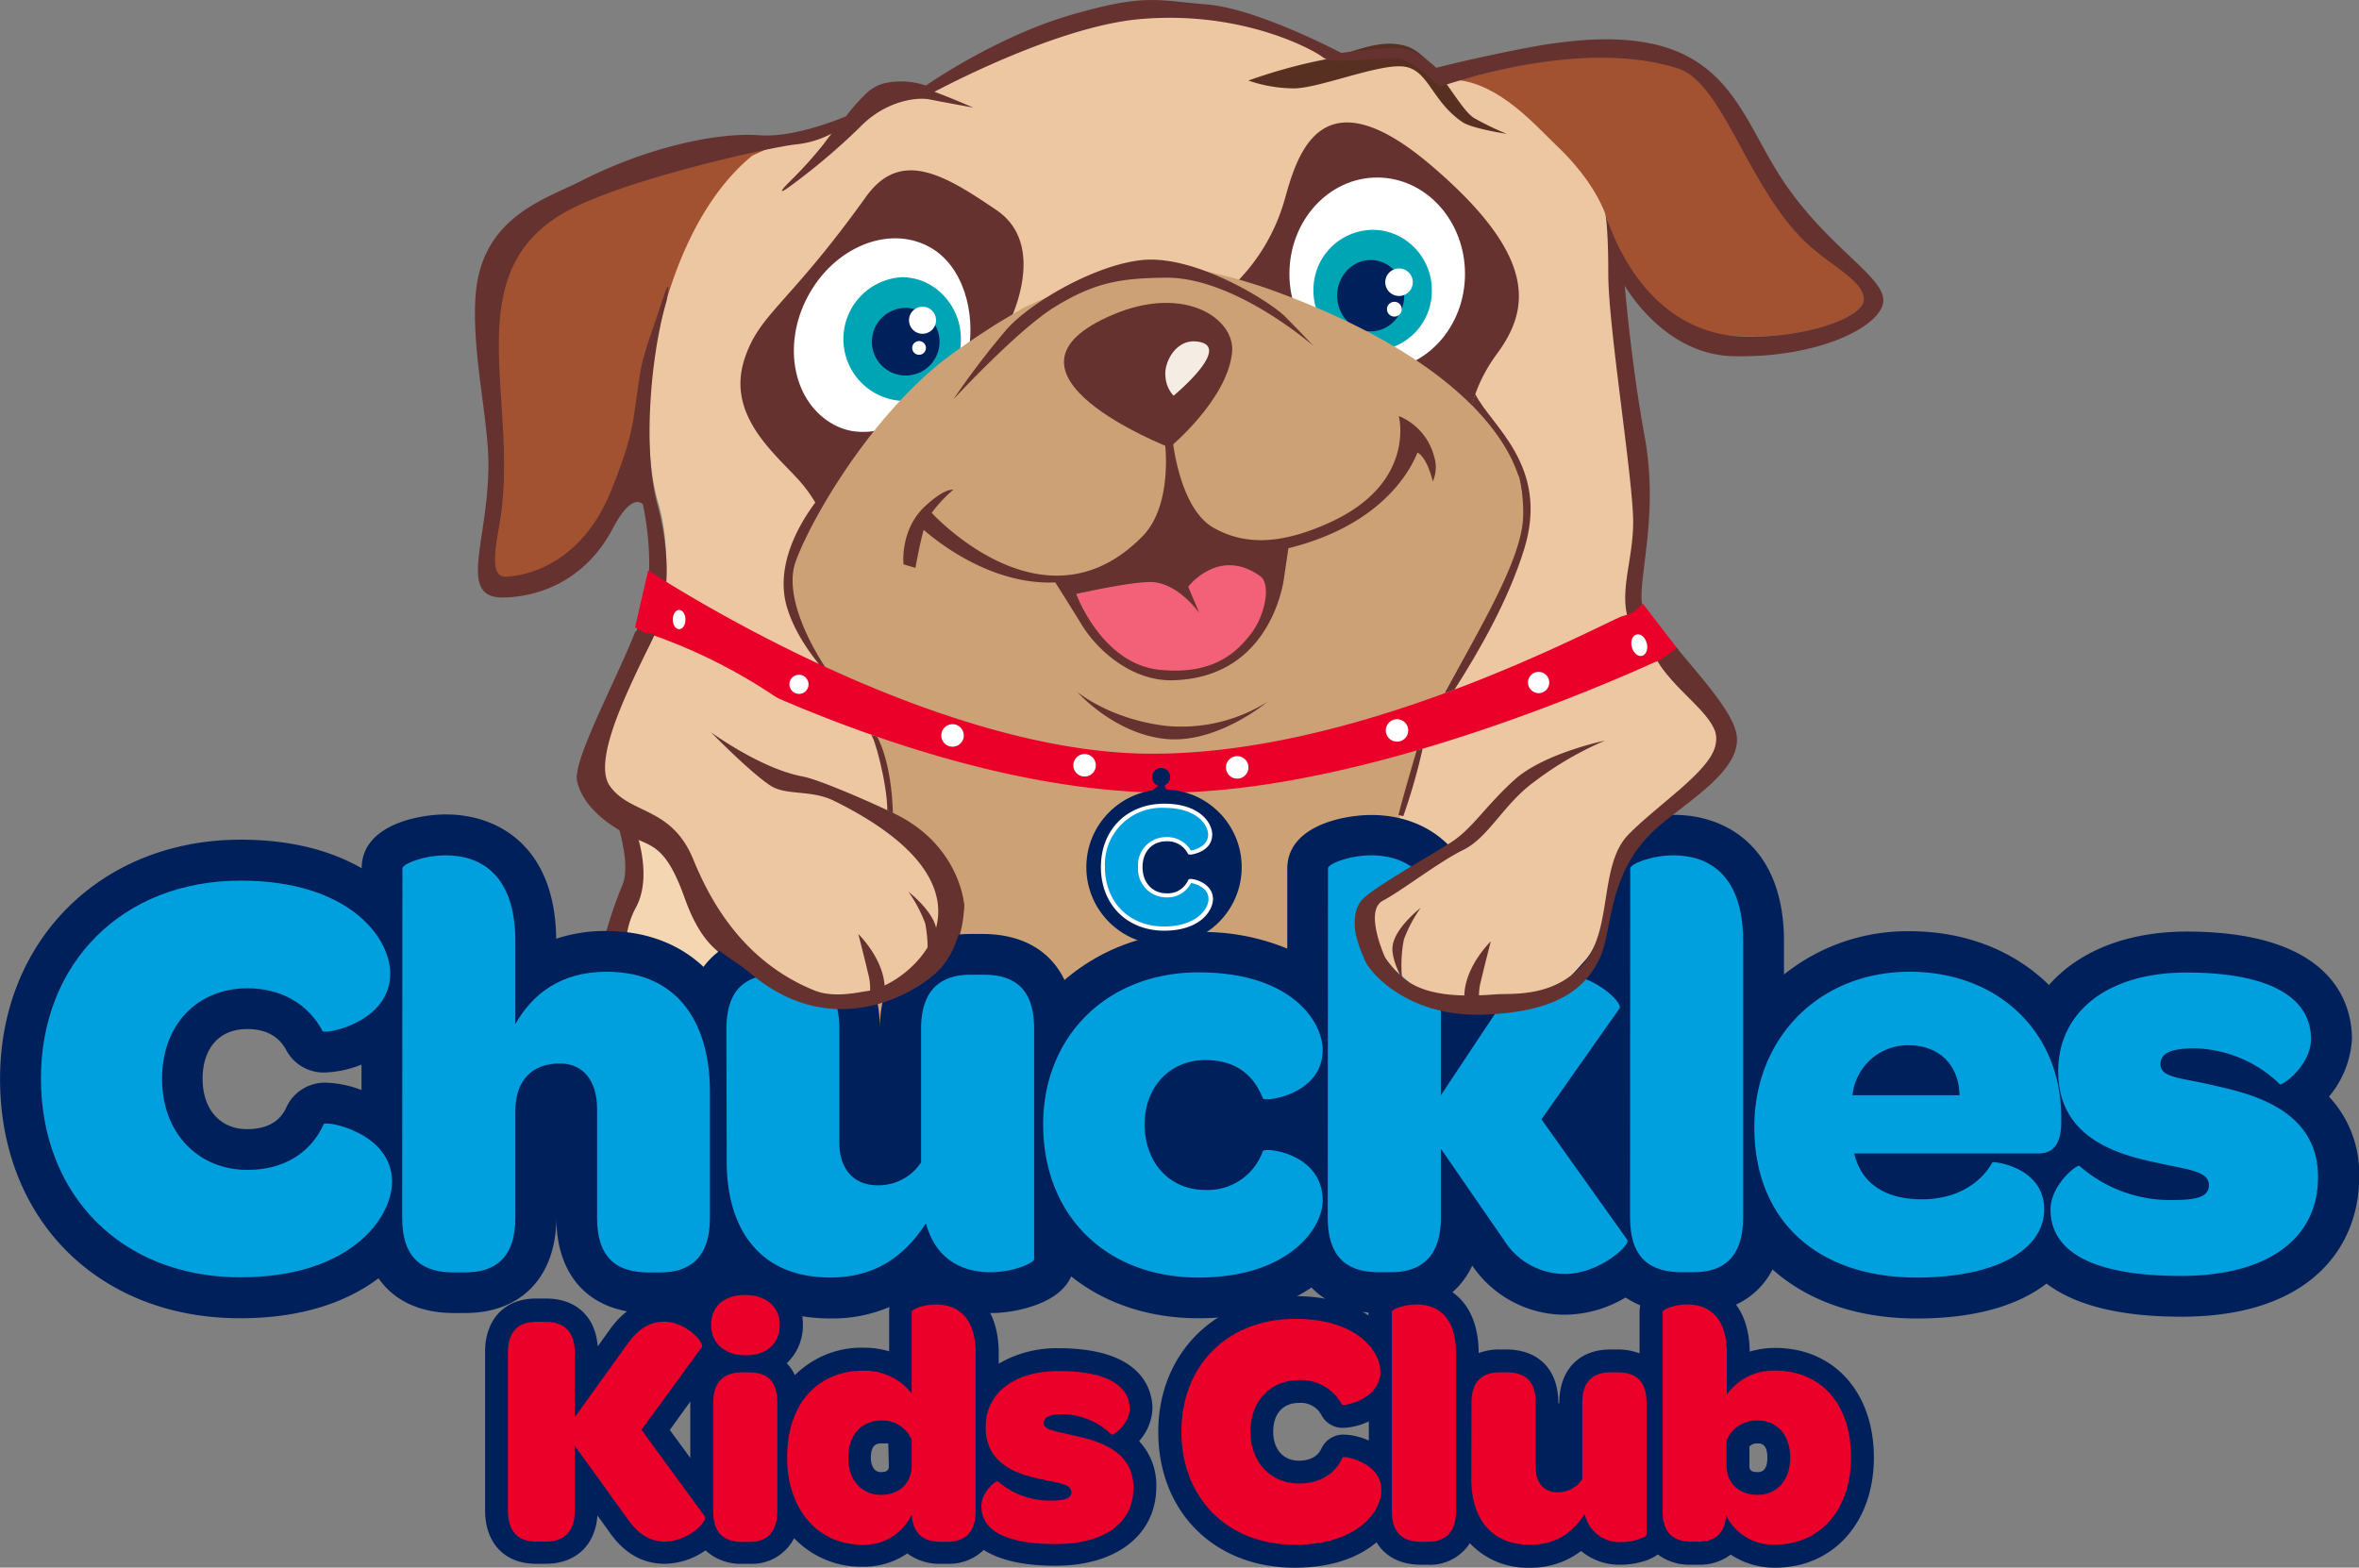 <svg xmlns="http://www.w3.org/2000/svg" viewBox="0 0 394.46 262.17"><rect x="0" y="0" width="394.46" height="262.17" fill="#808080" stroke="none"/><defs><style>.cls-1{fill:#f4d7b2;}.cls-1,.cls-10,.cls-11,.cls-12,.cls-13,.cls-17,.cls-2,.cls-3,.cls-8{fill-rule:evenodd;}.cls-2,.cls-4{fill:#653230;}.cls-3{fill:#edc7a2;}.cls-12,.cls-5{fill:#fff;}.cls-6{fill:#00a5b5;}.cls-17,.cls-7{fill:#00205c;}.cls-8{fill:#cda176;}.cls-9{fill:#a25230;}.cls-10{fill:#583022;}.cls-11,.cls-16{fill:#ea0029;}.cls-13{fill:#f5ede3;}.cls-14{fill:#f26178;}.cls-15{fill:#00a0df;}</style></defs><g id="Layer_2" data-name="Layer 2"><g id="Layer_1-2" data-name="Layer 1"><path class="cls-1" d="M106.2,137.63A38.14,38.14,0,0,1,105,148.3c-1.44,5.15-.73,12-.73,12a23.91,23.91,0,0,1,3.94,4.7,4,4,0,0,0,5.84,0c.56-.51,4.94.91,8.33-2.48,3.69-2.11-1.81-3.58-.67-3.71,9.1-1,17.75,9.71,17.75,9.71L122.89,157.8S118.47,150,117.5,149a69.06,69.06,0,0,1-4.18-6.36Z"/><path class="cls-2" d="M104.06,148.06a72.86,72.86,0,0,0-2.7,7.77,16.49,16.49,0,0,1,3.51.14,13.62,13.62,0,0,1,1.36-4c3.46-6.12-.72-15.21-.72-15.21l-2.9-1S105.75,144.11,104.06,148.06Z"/><path class="cls-3" d="M273.41,105.4c-3.14-5.43-.09-11.21-.09-18.33s-4.16-32.66-4.16-41.41c0-2.18.87-7.43,1-9.11-3.06-3.89-4.56-11-9-16.07-3.31-3.8-11.73-5.17-14.71-9.29-3.58.69-6,1.25-6.15,1.25-.68,0-3.64-3-6.85-3s-10.85.41-12.3-.77S207.86,1.39,190.63,3c-14.75,1.33-35.7,12.93-35.7,12.93s-4-2-7.29-.34-2,2.8-4.76,4.49-5.77,3.56-9.59,3.89c-.86.08-2,.08-3.34.06l-6.35,2.81L112.31,38.1,109.53,59c-1.07,7.11-1.81,17.14.59,25.3,1.83,6.22,1.79,16-.34,21.47s-8.61,13.5-9.08,19.52c-1.14,14.71,8.2,7.31,13.07,16.14,2.77,5,6.93,19.15,19.74,24.71,4.08,1.76,9,1.06,10.28.87,9.39-1.31,27-17.54-4.22-32.9-3.8-1.88-8-.81-10.61-2.54-3.47-2.3-9.93-8.91-9.93-8.91s7.85,8,14.91,9.32c3,.55,12.94,3.28,15.24,5.58,17.5,17.5-4.36,8.22,23.71,12.37,4.14.62,28.24-2,44.76-3.59v-1.09c0-7.11,8.47-5.6,13.34-5.6,8.91,0,19.18,2.18,19.18,17.79v3.92a16.51,16.51,0,0,1,1.74-1.51q-.45,3.74-.82,7.48l0,0c2.5-1,1.07,7.05,13-6.56,4.89-5.58,2.65-16.23,8.82-21.21,5.46-4.41,12-10.53,13.07-14.85S276.55,110.84,273.41,105.4Z"/><path class="cls-4" d="M166.63,35.14c-8.61-5.84-16-10.4-21.85-2.19-13,18.12-17.72,19.39-20.26,27-3.12,9.39,4.89,15.75,9,20.28a24.05,24.05,0,0,1,2.81,3.82c-2.53,3.37-6.87,10.5-4.71,17.59,1.76,5.78,6.19,10.77,10.34,15l1.89-.23c-6.84-6.67-11.92-14.61-10.37-21A40.91,40.91,0,0,1,137.35,86c.25.53.37.84.37.84s3.24-6.22,7.47-12.58c.66-.84,1.33-1.65,2-2.42-.14.05-.28.08-.42.12,3.07-4.35,6.48-8.41,9.51-10.17,7.93-4.63,12.3-7.5,12.3-7.5S175.5,41.16,166.63,35.14Z"/><path class="cls-5" d="M135.07,49.59c4.37-8.22,13.46-12,20.27-8.33,5.72,3.06,7.81,11,6.61,17.53-3.7,2-7.3,2.94-9.3,4.52-3.17,2.51,4.67,2.24-4.43,8.36-4.66,1.26-7.37.11-8.72-.61C132.68,67.43,130.69,57.82,135.07,49.59Z"/><path class="cls-6" d="M156,47.92a10.46,10.46,0,0,1,4.67,8.8,10.14,10.14,0,0,1-9.26,10.33l-.58,0a10.36,10.36,0,0,1,0-20.69A9.4,9.4,0,0,1,156,47.92Z"/><circle class="cls-7" cx="151.45" cy="57.15" r="5.66"/><path class="cls-5" d="M152,53.56a2.26,2.26,0,1,1,2.26,2.26A2.26,2.26,0,0,1,152,53.56Z"/><circle class="cls-5" cx="153.68" cy="58.19" r="1.15"/><path class="cls-4" d="M246.08,67.77c3.89,4.2,7.57,9.56,8.23,13.74,1.56,9.73-7.25,24.15-12.8,34.45.57-.21,1-.35,1.72-.65,4.15-6.51,9-14.93,11.65-23.53,4.29-13.93-5.64-20.63-8.19-25.88C246.45,66.55,246.24,67.2,246.08,67.77Z"/><path class="cls-2" d="M206.2,47.76a32,32,0,0,0,8.61-14.37c2.1-7.45,6-21.64,24.74-5.52,17.5,15,16.32,23.74,10.81,31.24C246,65,245.77,69.93,245.77,69.93s-16.72-12.48-23.08-15.42C215.59,51.23,206.2,47.76,206.2,47.76Z"/><ellipse class="cls-5" cx="230.29" cy="45.8" rx="14.68" ry="16.11"/><path class="cls-6" d="M219.63,48.55a10,10,0,0,1,9.89-10.11,9.61,9.61,0,0,1,4.82,1.28,10.14,10.14,0,0,1,5.08,8.83,10,10,0,0,1-9,10.08c-.28,0-.56,0-.85,0A10,10,0,0,1,219.63,48.55Z"/><ellipse class="cls-7" cx="229.2" cy="49.45" rx="5.61" ry="5.97"/><circle class="cls-5" cx="233.16" cy="51.71" r="1.24"/><path class="cls-5" d="M231.64,47.2a2.3,2.3,0,1,1,2.3,2.3A2.3,2.3,0,0,1,231.64,47.2Z"/><path class="cls-8" d="M254,79.67a25.74,25.74,0,0,1,.69,6.83c-.34,9.25-12.22,26.12-16.72,36.73s-5.26,23.18-5.26,23.18l-5,7.26,7.83,16.51L207,172.1c-42,2.2-42,13.36-61.31.65-3.38-5.64,11.13-39.95-2.14-54.07-6.75-7.16-12.76-18.24-10.55-24.62s11.68-23.17,24.12-33.27c3.56-2.88,9.65-6.7,9.65-6.7l4.25-2.54s14.05-7,23.68-7c7,0,17.56,3.82,17.56,3.82C251.47,62.47,253.59,80,254,79.67Z"/><path class="cls-9" d="M129.79,24.2l-4,1.83c-13.41,11-16.4,33.17-16.4,33.17a89.44,89.44,0,0,1,1.79-9,56,56,0,0,0-3.64,11.74c-.87,5.3-.57,8.67-3.74,19.77-4,14-15.26,13.87-20.12,15.68-2.22.83-1.75-6.62-1.24-11.71.46-4.66-1.08-28.29.7-38.73,1.69-9.93,21.2-17.24,31-20.23C122.11,24.28,125.18,24.11,129.79,24.2Z"/><path class="cls-10" d="M208.75,13.47a89,89,0,0,1,11.71-3.31c4.84-.85,9.76-3.91,14.6-2.47s8.82,10.53,11.45,12.06a47.06,47.06,0,0,0,5.43,2.63s-5.89-.87-7.46-2c-5.17-3.57-5.61-8.74-9.76-9.25s-14.18,3.65-18.34,3.65A23.53,23.53,0,0,1,208.75,13.47Z"/><path class="cls-9" d="M260.31,24.37c-3.65-3.47-9.55-10.36-16.77-11,8.58-1.66,26.08-7.6,37-2.94,7.72,3.28,18.4,28.26,23,31.4s8.31,5.6,8.14,8.31-8.91,6.45-19.52,6.11-9.63-1.4-14.29-4.71-8.54-12.34-8.54-12.34S269,32.65,260.31,24.37Z"/><path class="cls-4" d="M297.75,29.61c-8.07-12.49-9.86-27.83-42.5-21.6-8.56,1.64-15.1,3.33-15.1,3.33S236.84,8,233.7,8s-9.42.85-9.42.85S210.2,1.41,201.79.74,191.52-1.12,179,2.52s-24.18,11.79-24.18,11.79a12.87,12.87,0,0,0-7.13-.34,7.21,7.21,0,0,0-3,1.81,32.73,32.73,0,0,0-3.23,3.68c-2.44,1-9.26,3.57-14.46,3.16-6.45-.51-18.17,1.68-30.05,7.75-5.95,3-16.34,6-17.4,18.81-.77,9.27,2.12,20.81,2.12,28.44,0,12.81-5.17,22.22,2.27,22.31,4.19,0,13.22-1.48,18.55-11.59,3.27-6.22,5-4,5-4s2.22,9.49.26,17.22S95.59,127,96.54,130.82s4.57,6.77,8.39,8.8,6.22,1.25,9.53,10.5,6.8,9.47,11.07,13.07c12.47,10.51,26.16,3.72,31-1a29.22,29.22,0,0,1,2.52-2.29,19.59,19.59,0,0,0,1.09-2.43,19.39,19.39,0,0,0,1.07-6.27c-3.55-5.13-6.38-11.21-11.37-14.64-2.68-1.83-12.68-5.8-15.65-6.35-7-1.31-15.32-7.39-15.32-7.39s6.45,6.62,9.92,8.91c2.63,1.73,6.81.67,10.61,2.54,31.2,15.36,12.52,31,5.53,31.85-1.31.16-5.49,1.21-8.73-.11-12.94-5.24-18.12-16.72-20.32-22-3.65-8.82-10.44-7.29-13.92-12.21s5.42-20.38,7.65-25.85c2.85-7,2-15.22.34-21.47-2.48-9.08-1.22-24.79,1.5-34.14.63-3.48.26-3.08-.82.25-1.22,3.79-3,8.41-3.48,11.23-1.48,8.55-.68,9.62-5,20.32S90,96.09,84.8,96.45c-2.37.17-2.43-2.46-1.34-8.44,3.7-20.4-7.32-41.6,10.53-52.23,9.36-5.58,35.32-11.29,39.14-11.63a16.39,16.39,0,0,0,5.92-1.8c-.46.58-.91,1.16-1.31,1.72A67.52,67.52,0,0,1,132,30.42c-1.9,1.91-1.65,2.09.82.21a107.82,107.82,0,0,0,10.8-9.19c4.59-4.83,10-5.17,11.71-4.83S162.75,18,162.75,18s-3.28-1.45-6.5-2.65c5-2.63,21.81-11,34.22-12.14,17.23-1.56,29.31,5.21,30.76,6.39s8.82.09,12,.09,7,4.73,7.65,4.73,22.75-8.3,39.63-3c8,2.5,12.11,21.67,23,30.48,4.33,3.49,8.31,5.6,8.14,8.31s-8.91,6.23-19.52,6.11c-18.08-.21-23.53-20-23.77-21,.08.31.57,2.55.57,10.6,0,8.75,4.16,34.28,4.16,41.41s-3.05,12.9.09,18.33,13.75,14.93,12.64,19.26-9.66,9.76-14.58,14.77c-3.73,3.77-3.34,10.71-4.93,16.36.28.07.56.15.85.2a1.08,1.08,0,0,1,.52.21c1.07-5,1.9-11.87,8-17.53,5.13-4.74,15.1-10.1,13.58-16.38s-14.41-17.15-14.75-22,2.81-14.93.51-27.49-3.33-25.29-3.33-25.29,6.43,11.53,18.11,11.8c14.52.34,24.95-5.1,25.12-9.25S305.25,41.22,297.75,29.61Z"/><path class="cls-11" d="M108.39,95.39s45.75,30.35,83.66,30.66c33.16.26,69.46-18.47,78.47-22.68,1.29-.61,1.74-.44,2.67-1.07a12,12,0,0,0,1.52-1.34l6.06,7.89s-52,25.39-89.93,23.63c-41.48-1.92-84.65-27.55-84.65-27.55Z"/><path class="cls-12" d="M179.48,128a1.88,1.88,0,1,1,1.88,1.87A1.88,1.88,0,0,1,179.48,128Z"/><path class="cls-12" d="M157.4,123a1.88,1.88,0,1,1,1.88,1.88A1.88,1.88,0,0,1,157.4,123Z"/><ellipse class="cls-5" cx="113.56" cy="103.62" rx="1.06" ry="1.61"/><path class="cls-12" d="M205,128.34a1.88,1.88,0,1,1,1.87,1.88A1.87,1.87,0,0,1,205,128.34Z"/><circle class="cls-5" cx="233.6" cy="122.16" r="1.88"/><path class="cls-12" d="M255.5,114.09a1.78,1.78,0,1,1,1.78,1.84A1.81,1.81,0,0,1,255.5,114.09Z"/><path class="cls-12" d="M132,114.41a1.6,1.6,0,1,1,1.6,1.64A1.63,1.63,0,0,1,132,114.41Z"/><path class="cls-12" d="M272.87,108.23c-.27-1,.08-1.92.77-2.11s1.46.46,1.72,1.45-.08,1.92-.77,2.11S273.13,109.22,272.87,108.23Z"/><path class="cls-2" d="M180.1,115.69s5.41,4.59,14.9,5.71a27,27,0,0,0,16.89-4s-8.37,7.06-17,6.18S180.1,115.69,180.1,115.69Z"/><path class="cls-4" d="M155.79,85.78c1.92,2,19.62,19.92,35.29,3.87,5-5.14,3.75-15.26,3.75-15.26L196,72.87S197,85,203,88.31c5.29,2.94,11.34,2.75,19.52-1,14.35-6.62,11.38-17.73,11.38-17.73a10,10,0,0,1,5.91,6.79,5.86,5.86,0,0,1-.23,4.15s-.85-3.88-2.54-4.83c-.37.62-4,11.63-21.6,16l-.72,4.88S212.9,113.43,196,113.77c-6.62.13-12.4-4.84-15.1-9.26-1.85-3-3.55-5.71-4.45-7.11-11.05.51-20.35-7.35-22-8.79-.74,2.7-1.37,6.37-1.37,6.37l-2-.6s-.64-5.81,3.65-9.76c3.34-3.08,4.67-2.71,4.67-2.71A22.42,22.42,0,0,0,155.79,85.78ZM180,99.34s4,11,13.07,12.23,13.24-2.47,15.54-5.44,3.45-8.33,1.52-9.59c-6.62-4.32-10.94,1.19-10.94,1.19q6.48,3.12.67,2.12c4.55,8.89-3-2.12-6.79-2.12S180,99.34,180,99.34Z"/><path class="cls-2" d="M195.57,74.84S163,62.25,186.33,52.53c11.89-4.94,20.28.81,19.69,6.45C205.19,66.91,195.57,74.84,195.57,74.84Z"/><path class="cls-13" d="M196.24,66.18s10.42-8.6,3.65-9.08c-3.38-.24-5.34,3.65-5,5.94A5.13,5.13,0,0,0,196.24,66.18Z"/><path class="cls-2" d="M159.41,66.8a135,135,0,0,1,8.92-11.72c4.15-4.66,15.19-11,23-11.62,9-.67,21.21,7.13,23.5,9.43s4.84,5,4.84,5-13.24-11.62-24.86-11.45c-7.14.1-11.55.67-18.34,4.83C170.32,55,159.41,66.8,159.41,66.8Z"/><path class="cls-14" d="M180,99.34s8.57-2,12.38-2c4.53,0,8.17,5.18,8.17,5.18l-1.87-4.39s5.13-6.76,12.06-1.76c1.86,1.35.77,6.62-1.53,9.59s-6.11,7-15.35,6.06C184.18,111,180,99.34,180,99.34Z"/><path class="cls-7" d="M389.44,183.4a16.41,16.41,0,0,0,3.84-9.67c0-5.39-2.69-17.93-27.66-17.93-10,0-18.09,3.33-23,8.94-5.73-5.66-13.86-9-23.31-9a33,33,0,0,0-21,7.24v-5.53c0-15.61-9.52-21.17-18.42-21.17-4.88,0-14.1,1.87-14.1,9v11.54a18.59,18.59,0,0,0-5.18-.76,18.27,18.27,0,0,0-12.84,5.33v-3.92c0-15.61-9.52-21.17-18.42-21.17-4.88,0-14.1,1.87-14.1,9v13.35a36.86,36.86,0,0,0-14.81-2.77A33.27,33.27,0,0,0,178,163.9c-2.35-4.93-7.12-7.7-13.7-7.7h-2c-9.36,0-15.17,6.07-15.17,15.86v19.3h0a3.11,3.11,0,0,1,0-.32v-19c0-9.93-5.79-15.86-15.47-15.86h-1.87c-5.35,0-9.54,2-12.15,5.52-4.1-3.86-9.65-6-16.27-6A25.94,25.94,0,0,0,93,157c-.16-15.32-9.59-20.79-18.42-20.79-4.88,0-14.1,1.87-14.1,9v0c-4.34-2.5-10.85-4.78-20.22-4.78-23.32,0-40.25,16.81-40.25,40C0,204,16.51,220.47,40.15,220.47c10.48,0,18-2.81,23.14-6.69,2.59,3.73,6.9,5.81,12.56,5.81h2c9.36,0,15.18-6.12,15.18-16V185.83c0-.22,0-.42,0-.58,0,.06,0,18.37,0,18.37,0,10,5.78,16,15.47,16h1.87c5.18,0,9.26-1.88,11.89-5.22,4.13,3.9,9.77,6.1,16.53,6.1a24.24,24.24,0,0,0,15.11-4.9,17.91,17.91,0,0,0,11.73,4,22.83,22.83,0,0,0,7.32-1.25c3.6-1.25,5.37-3.08,6.17-4.88,5.57,4.46,12.89,7,21.32,7,9.11,0,15.15-2.62,18.86-5.15,2.64,2.76,6.49,4.27,11.32,4.27h2c6.45,0,11.21-2.91,13.56-7.93a18.74,18.74,0,0,0,15.54,8.22A20.2,20.2,0,0,0,271.82,217a16.32,16.32,0,0,0,9.43,2.63h2c6.14,0,10.73-2.68,13.15-7.32,5.88,5.24,14.13,8.2,24.12,8.2,10.26,0,17.24-2.4,21.69-5.84,4.2,3.19,11.16,5.54,22.55,5.54,21.92,0,29.73-12,29.73-23.33A18.87,18.87,0,0,0,389.44,183.4ZM48,184.94l-.12.26c-1.08,2.41-3.29,3.64-6.56,3.64-4.52,0-7.44-3.31-7.44-8.42s2.78-8.32,7.44-8.32c3.1,0,5.31,1.19,6.56,3.55h0a7.08,7.08,0,0,0,6.45,3.72,18.46,18.46,0,0,0,6.12-1.32v4.25a18.14,18.14,0,0,0-5.92-1.23A7.11,7.11,0,0,0,48,184.94Z"/><path class="cls-15" d="M40.25,147.28c18,0,25,9.44,25,15.54,0,8.26-11,10.22-11.3,9.63-2.46-4.62-7-7.17-12.59-7.17-8.16,0-14.26,5.89-14.26,15.14s6.2,15.24,14.26,15.24c6.1,0,10.62-2.85,12.78-7.67.3-.59,11.41,1.37,11.41,9.63,0,6.2-7.08,16-25.37,16-19.86,0-33.33-13.76-33.33-33.23C6.82,161.15,20.39,147.28,40.25,147.28Z"/><path class="cls-15" d="M67.29,145.22c0-.69,3.44-2.17,7.28-2.17,5.41,0,11.6,2.86,11.6,14.36v13.86c2.85-5,7.57-8.75,15.24-8.75,12.68,0,17.3,9.54,17.3,20v21.14c0,6.79-3.44,9.15-8.35,9.15h-1.87c-5.11,0-8.65-2.17-8.65-9.15V185.43c0-4.72-2.36-7.57-6.2-7.57-4.82,0-7.47,2.95-7.47,8v17.79c0,6.88-3.54,9.15-8.36,9.15h-2c-5,0-8.56-2.17-8.56-9.15Z"/><path class="cls-15" d="M121.47,172.06c0-6.78,3.44-9.05,8.36-9.05h1.87c5.11,0,8.65,2.07,8.65,9.05v19c0,4.42,2.36,7.17,6.39,7.17a8.51,8.51,0,0,0,7.28-3.83V172.06c0-6.78,3.54-9.05,8.35-9.05h2c5,0,8.55,2.07,8.55,9.05V210.6c0,.59-3.44,2.17-7.27,2.17-4.33,0-9.05-1.77-10.82-8.17-3.44,5.22-8.16,9.05-16,9.05-12.69,0-17.31-9.24-17.31-19.27Z"/><path class="cls-15" d="M200.43,162.62c15.43,0,20.74,8.16,20.74,13,0,7.47-9.73,8.75-10,8.06-1.48-3.73-4.33-6.39-9.64-6.39-5.9,0-10.13,4.52-10.13,10.72,0,6.39,4.13,11,10.13,11a9.76,9.76,0,0,0,9.64-6.49c.29-.69,10,.3,10,8.26,0,4.82-5.9,12.88-20.74,12.88-15.54,0-26-10.42-26-25.66C174.47,173.24,185.19,162.62,200.43,162.62Z"/><path class="cls-15" d="M222.06,145.22c0-.69,3.44-2.17,7.28-2.17,5.41,0,11.6,2.86,11.6,14.36v25.76l9.73-14.65a11.68,11.68,0,0,1,9.93-5.7c5.71,0,10.72,4.72,10.23,5.8L257.75,187.2l14.36,20.16c.49,1-4.82,5.7-10.43,5.7a12,12,0,0,1-10.22-5.7l-10.52-15.24v11.5c0,6.79-3.54,9.15-8.36,9.15h-2c-5,0-8.56-2.17-8.56-9.15Z"/><path class="cls-15" d="M272.6,145.22c0-.69,3.44-2.17,7.28-2.17,5.41,0,11.6,2.86,11.6,14.36v46.21c0,6.79-3.44,9.15-8.26,9.15h-2c-5.11,0-8.65-2.17-8.65-9.15Z"/><path class="cls-15" d="M319.31,162.52c14.94,0,25.36,10.23,25.36,24.29V188c-.09,2.85-1,4.91-3.83,4.91H310.06c1.18,5.12,5.31,7.67,11.31,7.67s9.93-2.85,11.8-6.19c0-.2,8.65.69,8.65,7.87,0,6.48-7.57,11.4-21.33,11.4-16.62,0-27.14-9.54-27.14-25.17C293.35,173.53,304.26,162.52,319.31,162.52Zm8.35,20.65c-.09-5-3.34-8.36-8.55-8.36a9.3,9.3,0,0,0-9.34,8.36Z"/><path class="cls-15" d="M347.73,195a23,23,0,0,0,15.53,5.7c3.93,0,6.1-.49,6.1-2.46,0-2.36-3.15-2.55-8-3.63-6.09-1.28-17.2-3.64-17.2-15.44,0-10,8.35-16.52,21.43-16.52,14.06,0,20.84,4.23,20.84,11.11,0,4.43-4.81,7.87-5.21,7.57a21.07,21.07,0,0,0-14.16-6c-3.63,0-5.8.59-5.8,2.66,0,2.26,3.44,2.26,8.46,3.44,6.19,1.38,17.89,3.84,17.89,15.44,0,10.32-8.45,16.52-22.91,16.52-15.14,0-21.82-4.23-21.82-11.11C342.91,198.12,347.33,194.67,347.73,195Z"/><path class="cls-7" d="M192.71,235.63c0-3-1.53-10.15-15.69-10.15A19.07,19.07,0,0,0,167,228.07v-1.74c0-8.84-5.38-12-10.42-12-2.73,0-7.9,1.06-7.9,5V226a15.11,15.11,0,0,0-4.25-.61,15.78,15.78,0,0,0-11.52,4.6,7.25,7.25,0,0,0-1.35-2,8.64,8.64,0,0,0,2.69-6.49c0-5.21-4-8.85-9.64-8.85-4.34,0-7.64,2.16-8.89,5.65a10.53,10.53,0,0,0-4.66-1.11c-2.53,0-6.2.94-9.25,5.39l-1.86,2.59c-.39-5-3.63-8-8.65-8H89.63c-5.25,0-8.52,3.45-8.52,9v26.36c0,5.57,3.27,9,8.52,9h1.62c5,0,8.29-3.07,8.65-8.07l1.91,2.64c2.45,3.6,5.58,5.43,9.32,5.43a12.13,12.13,0,0,0,6.84-2.24,8.63,8.63,0,0,0,6.2,2.24h1.12a7.91,7.91,0,0,0,7.5-4.28,15.49,15.49,0,0,0,11.48,4.78,12.93,12.93,0,0,0,7.44-2.23,9,9,0,0,0,5.61,1.73h1.11a8.32,8.32,0,0,0,6.06-2.31c2.76,1.75,6.79,2.64,12,2.64,10.24,0,16.86-5.19,16.86-13.22a10.74,10.74,0,0,0-2.88-7.63A8.67,8.67,0,0,0,192.71,235.63Zm-44.08,9.51c0,.42,0,1.06-1.34,1.06s-1.67-1.5-1.67-2.4c0-2.19,1-2.38,1.62-2.4h1.29m-33.1-7v9.43L112,239.15Z"/><path class="cls-7" d="M296.83,225.43a14.76,14.76,0,0,0-4.25.62c-.11-8.62-5.43-11.71-10.42-11.71-2.75,0-8,1.06-8,5v7a10.14,10.14,0,0,0-3.74-.65h-1.12c-5.29,0-8.57,3.43-8.57,9h-.15c0-5.61-3.27-9-8.74-9h-1.07a9.81,9.81,0,0,0-3.52.6c0-8.82-5.38-12-10.42-12-2.75,0-8,1.06-8,5V220c-2.6-1.74-6.51-3.23-12.31-3.23-13.23,0-22.84,9.54-22.84,22.68,0,13.39,9.37,22.74,22.79,22.74,6.83,0,11.1-2.06,13.71-4.25,1.45,2.41,4.05,3.75,7.4,3.75h1.11a7.92,7.92,0,0,0,7.09-3.6,13.17,13.17,0,0,0,10,4.1,13.74,13.74,0,0,0,8.6-2.8,10.05,10.05,0,0,0,6.68,2.3c.18,0,3.84,0,6.15-1.72a8.85,8.85,0,0,0,5.55,1.72H284a8.64,8.64,0,0,0,5.4-1.69,13.38,13.38,0,0,0,7.42,2.19c9.73,0,16.52-7.58,16.52-18.43S306.71,225.43,296.83,225.43Zm-1.3,18.37c0,2.4-1.21,2.4-1.67,2.4-1.33,0-1.33-.62-1.33-1.11v-3.17a1.74,1.74,0,0,1,1.39-.52C294.4,241.4,295.53,241.4,295.53,243.8ZM221,242.18c-.24.52-1,2.11-3.8,2.11-2.61,0-4.3-1.9-4.3-4.86s1.6-4.8,4.3-4.8a3.9,3.9,0,0,1,3.75,2,4,4,0,0,0,3.66,2.17,10.65,10.65,0,0,0,4.28-1.09v3.22a10.71,10.71,0,0,0-4.16-1A4,4,0,0,0,221,242.18Z"/><path class="cls-16" d="M84.93,226.28c0-3.47,1.62-5.21,4.7-5.21h1.62c3.19,0,4.87,1.74,4.87,5.21V237l8.74-12.15c2-2.86,4.14-3.81,6.15-3.81,3.81,0,6.72,3.53,6.39,4.2l-10.14,13.88,10.64,14.56c.39.67-2.69,4.14-6.77,4.14-2.13,0-4.26-1-6.16-3.75l-8.85-12.26v10.8c0,3.42-1.68,5.21-4.87,5.21H89.63c-3.08,0-4.7-1.79-4.7-5.21Z"/><path class="cls-16" d="M118.91,221.57c0-3.07,2.18-5,5.65-5s5.83,1.9,5.83,5-2.19,5.1-5.66,5.1S118.91,224.71,118.91,221.57Zm.34,13.1c0-3.86,2.07-5.15,4.81-5.15h1.12c2.91,0,4.81,1.18,4.81,5.15v18c0,3.87-2,5.21-4.7,5.21h-1.12c-2.91,0-4.92-1.23-4.92-5.21Z"/><path class="cls-16" d="M144.38,229.24a9.91,9.91,0,0,1,8.06,3.81V219.39c0-.39,1.91-1.23,4.09-1.23,3.08,0,6.61,1.62,6.61,8.17v26.31c0,3.87-2,5.21-4.71,5.21h-1.12c-2.68,0-4.64-1.12-4.87-4.59a8.65,8.65,0,0,1-8.17,5.09c-7.61,0-12.65-6-12.65-14.61C131.62,234.84,136.66,229.24,144.38,229.24ZM147.29,250c3,0,5.15-1.84,5.15-4.87v-4.36a5.27,5.27,0,0,0-5-3.2c-3.36,0-5.6,2.36-5.6,6.22C141.81,247.49,144.05,250,147.29,250Z"/><path class="cls-16" d="M166.83,247.72a13.14,13.14,0,0,0,8.85,3.24c2.24,0,3.47-.28,3.47-1.39,0-1.35-1.79-1.46-4.53-2.08-3.48-.72-9.8-2.07-9.8-8.79,0-5.71,4.76-9.4,12.2-9.4,8,0,11.87,2.41,11.87,6.33,0,2.51-2.74,4.47-3,4.31a12,12,0,0,0-8.06-3.42c-2.07,0-3.3.34-3.3,1.51s2,1.29,4.81,2c3.53.79,10.19,2.19,10.19,8.79,0,5.88-4.81,9.41-13,9.41-8.62,0-12.43-2.41-12.43-6.33C164.09,249.51,166.61,247.55,166.83,247.72Z"/><path class="cls-16" d="M216.6,220.57c10.25,0,14.22,5.37,14.22,8.84,0,4.7-6.27,5.82-6.43,5.49a7.75,7.75,0,0,0-7.17-4.09c-4.65,0-8.12,3.36-8.12,8.62s3.53,8.68,8.12,8.68c3.47,0,6.05-1.62,7.28-4.37.16-.33,6.49.79,6.49,5.49,0,3.53-4,9.12-14.44,9.12-11.31,0-19-7.83-19-18.92S205.3,220.57,216.6,220.57Z"/><path class="cls-16" d="M232.73,219.39c0-.39,2-1.23,4.14-1.23,3.08,0,6.61,1.62,6.61,8.17v26.31c0,3.87-2,5.21-4.71,5.21h-1.11c-2.92,0-4.93-1.23-4.93-5.21Z"/><path class="cls-16" d="M246.05,234.67c0-3.86,2-5.15,4.76-5.15h1.06c2.92,0,4.93,1.18,4.93,5.15v10.81c0,2.52,1.35,4.09,3.64,4.09a4.83,4.83,0,0,0,4.14-2.19V234.67c0-3.86,2-5.15,4.76-5.15h1.12c2.86,0,4.87,1.18,4.87,5.15v22c0,.33-2,1.23-4.14,1.23A5.92,5.92,0,0,1,265,253.2c-2,3-4.65,5.15-9.12,5.15-7.23,0-9.86-5.26-9.86-11Z"/><path class="cls-16" d="M278,219.39c0-.39,2-1.23,4.14-1.23,3.08,0,6.61,1.62,6.61,8.17v6.89a9.6,9.6,0,0,1,8.06-4c7.67,0,12.71,5.55,12.71,14.5,0,8.57-5,14.61-12.71,14.61a8.73,8.73,0,0,1-8.17-4.87c-.23,3.25-2.13,4.37-4.65,4.37h-1.12c-2.86,0-4.87-1.23-4.87-5.21ZM293.86,250c3.3,0,5.49-2.46,5.49-6.21s-2.13-6.22-5.43-6.22a5.46,5.46,0,0,0-5.21,3.31v4.2C288.71,248.17,290.89,250,293.86,250Z"/><path class="cls-2" d="M151.9,149.5s4.5,3.45,4.71,6.61c.15,2.16-1.61,5.3-1.61,5.3a22.84,22.84,0,0,0-.29-6.61A22.65,22.65,0,0,0,151.9,149.5Z"/><path class="cls-2" d="M143.52,156.57s4.28,4.1,4.42,9c0,.44-2.51,1.32-2.51,1.32a9.57,9.57,0,0,0-.3-3.83C144.55,160.52,143.52,156.57,143.52,156.57Z"/><path class="cls-17" d="M194.64,157.42A12.4,12.4,0,1,1,207,145,12.41,12.41,0,0,1,194.64,157.42Z"/><circle class="cls-7" cx="194.64" cy="145.03" r="12.99"/><path class="cls-15" d="M194.7,134.76c5.52,0,7.67,2.92,7.67,4.8,0,2.56-3.38,3.17-3.47,3a4.18,4.18,0,0,0-3.87-2.22,4.33,4.33,0,0,0-4.38,4.68,4.39,4.39,0,0,0,4.38,4.72,4.05,4.05,0,0,0,3.93-2.37c.09-.19,3.5.42,3.5,3,0,1.91-2.18,5-7.79,5-6.1,0-10.23-4.26-10.23-10.29A9.82,9.82,0,0,1,194.7,134.76Z"/><path class="cls-5" d="M194.67,155.65c-6.23,0-10.58-4.38-10.58-10.64s4.36-10.6,10.61-10.6c5.84,0,8,3.16,8,5.16s-1.67,2.94-3.1,3.27c-.72.17-.94.07-1-.14a3.81,3.81,0,0,0-3.55-2c-2.41,0-4,1.74-4,4.33s1.66,4.37,4,4.37a3.7,3.7,0,0,0,3.61-2.17c.11-.22.33-.32,1.06-.15,1.43.34,3.11,1.4,3.11,3.28C202.81,152.39,200.6,155.65,194.67,155.65Zm0-20.54a9.47,9.47,0,0,0-9.91,9.9c0,5.85,4.06,9.94,9.88,9.94,5.13,0,7.44-2.7,7.44-4.61a2.23,2.23,0,0,0-.8-1.72,4.34,4.34,0,0,0-2.12-.94,4.42,4.42,0,0,1-4.16,2.4A4.75,4.75,0,0,1,190.3,145a4.68,4.68,0,0,1,4.73-5,4.56,4.56,0,0,1,4.09,2.24,4.14,4.14,0,0,0,2.09-.93,2.21,2.21,0,0,0,.81-1.72C202,137.84,200,135.11,194.7,135.11Z"/><polygon class="cls-17" points="193.65 130.77 193.45 133.11 194.77 132.92 194.8 130.59 193.65 130.77"/><path class="cls-17" d="M192.65,133.24a1.41,1.41,0,1,1,1.37,1.08A1.25,1.25,0,0,1,192.65,133.24Z"/><path class="cls-17" d="M192.71,130.28a1.5,1.5,0,1,1,1.46,1.15A1.33,1.33,0,0,1,192.71,130.28Z"/><path class="cls-7" d="M154.5,151.85l.45.15,0,0q0-4-.09-6.82l-.3.15A24.78,24.78,0,0,1,154.5,151.85Z"/><path class="cls-4" d="M146.65,123.18s2.41,3.86,2.66,12.82l-.94-.49c0-4.39-2.22-12.67-2.78-12.62Z"/><path class="cls-2" d="M236.91,125.45s-2.17,7.23-3.07,10.86l.81.19a99.41,99.41,0,0,0,3.23-11.27Z"/><path class="cls-3" d="M139.57,133.72c-3.8-1.88-8-.81-10.61-2.54-3.47-2.29-9.93-8.91-9.93-8.91s7.85,8,14.91,9.32c3,.55,12.94,3.28,15.24,5.58,12.68,12.68,4.72,11.3,10,11.16a39,39,0,0,1-3.07-4.12c-1.5-2.29-5.58-4.67-6.95-7-4.62-5.47-6.79-10.7-12.29-15.29a90.32,90.32,0,0,0-27.48-15.63c-2.41,5.46-8.27,13-8.71,18.65-1.14,14.71,8.2,7.31,13.07,16.14,2.77,5,6.93,19.16,19.74,24.71,4.08,1.77,9,1.06,10.28.88C153.18,165.31,170.77,149.08,139.57,133.72Z"/><path class="cls-2" d="M151.9,149.14s4.5,3.45,4.71,6.61c.15,2.16-1.61,5.3-1.61,5.3a22.84,22.84,0,0,0-.29-6.61A22.65,22.65,0,0,0,151.9,149.14Z"/><path class="cls-2" d="M143.52,156.21s4.28,4.1,4.42,9c0,.44-2.51,1.31-2.51,1.31a9.57,9.57,0,0,0-.3-3.83C144.55,160.16,143.52,156.21,143.52,156.21Z"/><path class="cls-4" d="M156.21,163c-5.46,4.62-18.21,10.34-30.68-.18-4.27-3.6-7.76-3.82-11.07-13.07s-5.71-8.46-9.53-10.49-7.45-5-8.39-8.81c-.79-3.2,6.26-16.18,9.71-24.85a16.55,16.55,0,0,0,3.21.38c-2.46,5.77-10.89,20.64-7.49,25.46s10.27,3.39,13.92,12.21c2.2,5.3,7.38,16.78,20.31,22,3.25,1.32,7.43.27,8.74.11,7-.84,25.67-16.49-5.53-31.85-3.8-1.87-8-.81-10.61-2.54-3.47-2.29-9.92-8.91-9.92-8.91s8.27,6.08,15.32,7.4c3,.55,12.74,4.9,15.65,6.35,10.57,5.26,11.36,14.89,11.37,15S160.93,159,156.21,163Z"/><path class="cls-3" d="M277.18,110.59c-.09-.16-.94.94-1,.78,7.59,7.73-3,2.22-4.62,5-1.36,2.31-5.34,1.36-6.59,3.73a23,23,0,0,1-4.2,5.83c-1.64,1.61-3.46,3-5.16,4.53-1.9,1.69-3.44,3.68-5.16,5.54A44.42,44.42,0,0,1,239,145.36,85.57,85.57,0,0,0,228.78,152c1.37.5-.43.89-.32,1.37.17.77,3,7.66,4.91,9a31.71,31.71,0,0,1,4.55,4.35c1,1.11,10.83,1.8,14.14.45,2.51-1,1.08,7,13-6.56,4.9-5.58,2.65-16.24,8.82-21.21,5.46-4.42,12-10.54,13.07-14.86S280.32,116,277.18,110.59Z"/><path class="cls-2" d="M268.38,123.86s-10.27,2.12-15.2,6.61-7,8.15-10.6,10.44-12.66,7.39-14.69,9.42-1.19,5.89-1.19,5.89l5.13,4.42s-3.91-8.24-.6-10,9.33-6.48,13.49-8.52,6.72-7.62,11.71-11.28A55.67,55.67,0,0,1,268.38,123.86Z"/><path class="cls-2" d="M237.56,151.83s-4.5,3.45-4.72,6.61c-.15,2.16,1.62,5.3,1.62,5.3a22.46,22.46,0,0,1,.29-6.61A22.65,22.65,0,0,1,237.56,151.83Z"/><path class="cls-2" d="M249.28,157.44s-4.27,4.1-4.42,9c0,.44,2.52,1.32,2.52,1.32a9.7,9.7,0,0,1,.29-3.84C248.26,161.4,249.28,157.44,249.28,157.44Z"/><path class="cls-4" d="M290.29,122.43c-.92-3.8-6-9.28-9.91-14.09a21.44,21.44,0,0,1-2.5,1.84c-.06,0,3.07,1.27,3,1.29,4.24,5.17,6.77,10.09,5.94,13.33-1.1,4.33-9.62,9.77-14.52,14.77s-2.64,15.53-7.29,21.3c-4.92,6.12-12.28,5.21-15,5.43-19.25,1.57-15.64-7-23.32-10.15a22.07,22.07,0,0,0,.87,2.87c.12.33.26.65.41,1l0,0,.12.21a.21.21,0,0,0,0,.06c.71,2.23,7.29,9.89,20.13,9.4,12.43-.48,16.8-4.5,19.16-9.16s1.2-14.23,9.29-21.72C281.88,134.08,291.81,128.71,290.29,122.43Z"/></g></g></svg>